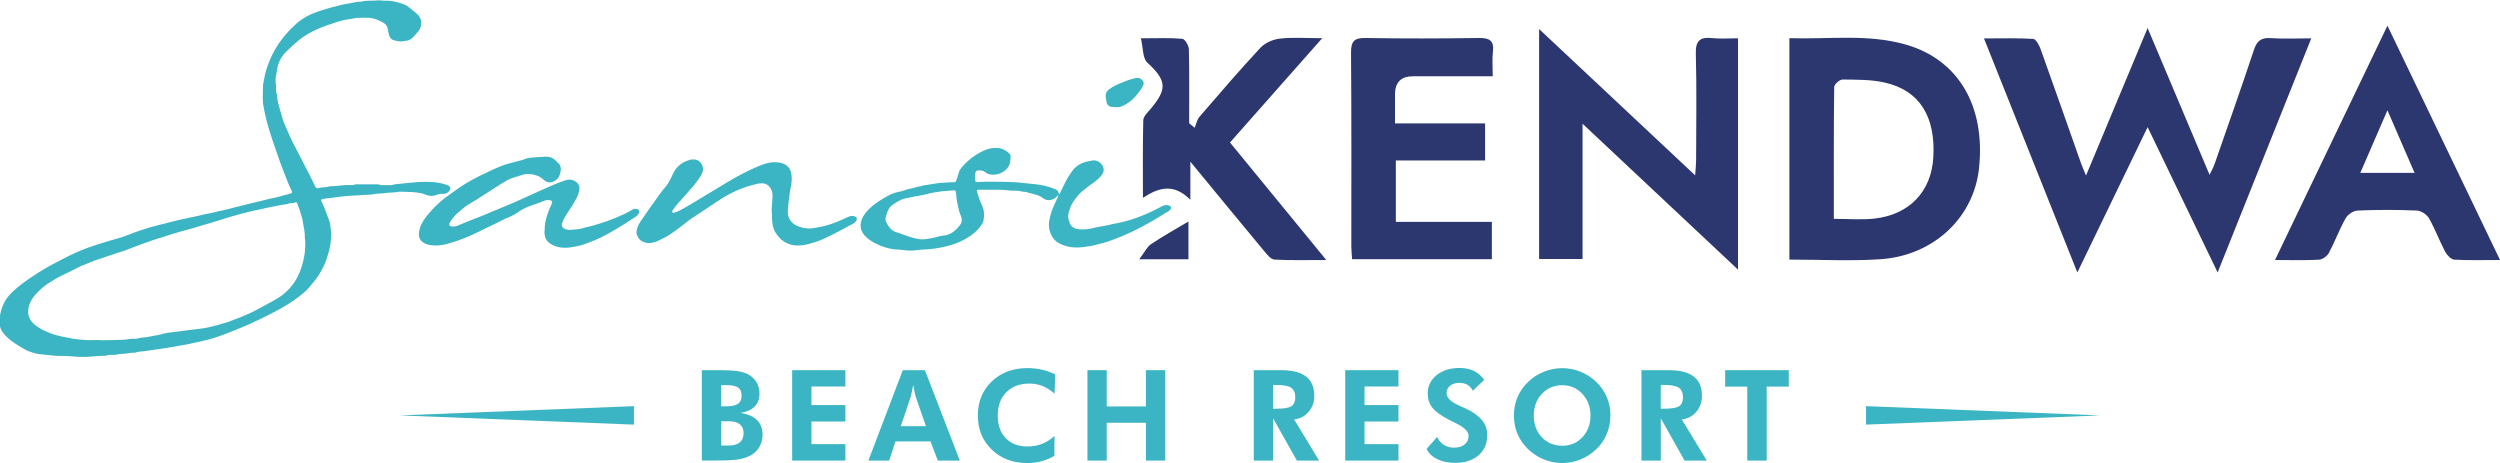 <?xml version="1.0" encoding="UTF-8"?>
<svg id="a" data-name="Layer 1" xmlns="http://www.w3.org/2000/svg" viewBox="0 0 418.44 77.49">
  <defs>
    <style>
      .b {
        fill: #2c3770;
      }

      .b, .c {
        stroke-width: 0px;
      }

      .c {
        fill: #3bb4c3;
      }
    </style>
  </defs>
  <path class="c" d="M117.47,77.09v-15.13h2.83c1.47,0,2.54.06,3.22.17.68.11,1.27.3,1.76.56.59.34,1.04.78,1.36,1.33.32.55.48,1.17.48,1.87,0,.9-.27,1.61-.8,2.15-.53.54-1.32.9-2.38,1.08,1.22.18,2.14.58,2.76,1.19.62.61.94,1.43.94,2.45,0,.74-.18,1.42-.54,2.04-.36.62-.85,1.09-1.48,1.43-.56.3-1.21.52-1.96.65-.75.13-1.99.2-3.73.2h-2.47ZM120.71,68.01h.72c.98,0,1.67-.14,2.08-.41.41-.28.61-.74.61-1.39s-.19-1.08-.58-1.35c-.39-.27-1.07-.4-2.04-.4h-.79v3.55ZM120.71,74.57h1.27c.81,0,1.43-.18,1.85-.53.42-.35.63-.87.63-1.55,0-.64-.21-1.13-.62-1.47-.42-.34-1.02-.51-1.81-.51h-1.31v4.06Z"/>
  <polygon class="c" points="132.59 77.09 132.59 61.96 141.5 61.96 141.5 64.69 135.82 64.69 135.82 67.8 141.5 67.8 141.5 70.55 135.82 70.55 135.82 74.34 141.5 74.34 141.5 77.09 132.59 77.09"/>
  <path class="c" d="M145.35,77.09l5.76-15.13h3.7l5.84,15.13h-3.68l-1.23-3.21h-5.86l-1.05,3.21h-3.47ZM154.98,71.33l-1.7-4.89c-.05-.15-.11-.39-.19-.74-.08-.35-.15-.78-.24-1.29-.09.49-.18.93-.26,1.32-.08.39-.14.65-.19.78l-1.63,4.83h4.2Z"/>
  <path class="c" d="M176.52,65.9c-.66-.59-1.33-1.01-2.02-1.29-.69-.27-1.43-.41-2.21-.41-1.61,0-2.9.48-3.85,1.45-.96.96-1.44,2.26-1.44,3.89s.44,2.85,1.33,3.79c.89.93,2.1,1.4,3.64,1.4.88,0,1.69-.15,2.44-.44.75-.29,1.45-.73,2.09-1.32l-.02,3.32c-.69.41-1.41.71-2.17.91-.76.2-1.55.3-2.38.3-2.41,0-4.39-.75-5.94-2.25-1.55-1.5-2.32-3.4-2.32-5.71s.77-4.2,2.32-5.69,3.55-2.24,5.99-2.24c.82,0,1.61.09,2.38.26.77.17,1.52.44,2.26.8l-.11,3.24Z"/>
  <polygon class="c" points="182.01 77.09 182.01 61.96 185.24 61.96 185.24 68.03 191.8 68.03 191.8 61.96 195.04 61.96 195.04 77.09 191.8 77.09 191.8 70.76 185.24 70.76 185.24 77.09 182.01 77.09"/>
  <path class="c" d="M220.8,77.09h-3.73l-3.98-7.07v7.07h-3.24v-15.13h4.63c1.84,0,3.22.36,4.13,1.07.92.71,1.37,1.79,1.37,3.22,0,1.04-.31,1.93-.94,2.67-.63.74-1.44,1.17-2.43,1.29l4.17,6.88ZM213.09,68.41h.49c1.31,0,2.17-.14,2.59-.43.42-.29.63-.78.63-1.49,0-.74-.23-1.27-.68-1.59-.45-.31-1.3-.47-2.55-.47h-.49v3.98Z"/>
  <polygon class="c" points="225.16 77.09 225.16 61.96 234.07 61.96 234.07 64.69 228.39 64.69 228.39 67.8 234.07 67.8 234.07 70.55 228.39 70.55 228.39 74.34 234.07 74.34 234.07 77.09 225.16 77.09"/>
  <path class="c" d="M238.75,75.17l1.8-2.04c.23.56.59,1,1.1,1.32.5.32,1.07.48,1.7.48.76,0,1.36-.18,1.8-.54.44-.36.66-.84.66-1.45,0-.72-.73-1.43-2.2-2.14-.48-.23-.85-.41-1.13-.56-1.32-.69-2.24-1.36-2.75-2.02-.51-.66-.76-1.44-.76-2.35,0-1.25.49-2.27,1.48-3.08.99-.8,2.27-1.2,3.85-1.2.92,0,1.71.16,2.37.48.67.32,1.25.82,1.76,1.5l-1.91,1.83c-.23-.44-.53-.77-.9-.99-.38-.22-.83-.33-1.36-.33-.64,0-1.16.16-1.55.48-.39.32-.59.73-.59,1.24,0,.8.78,1.53,2.33,2.19.31.13.55.23.71.31,1.28.58,2.23,1.25,2.85,1.98.62.74.92,1.58.92,2.52,0,1.42-.48,2.55-1.45,3.4-.97.84-2.27,1.27-3.9,1.27-1.16,0-2.15-.2-2.98-.6-.83-.4-1.44-.97-1.85-1.73"/>
  <path class="c" d="M269.54,69.56c0,1.08-.2,2.1-.6,3.07-.4.96-.98,1.81-1.74,2.54-.79.75-1.67,1.33-2.66,1.73-.99.4-2.01.6-3.06.6-.92,0-1.83-.16-2.71-.47-.89-.31-1.7-.76-2.43-1.35-.95-.76-1.68-1.66-2.19-2.72-.51-1.05-.76-2.19-.76-3.4,0-1.09.2-2.11.6-3.07.4-.95.98-1.8,1.76-2.55.76-.74,1.64-1.31,2.64-1.71,1-.41,2.03-.61,3.1-.61s2.08.2,3.07.61c.99.41,1.88.98,2.64,1.71.76.74,1.35,1.6,1.75,2.55.4.96.6,1.98.6,3.06M261.48,74.61c1.37,0,2.5-.48,3.39-1.44.89-.96,1.34-2.17,1.34-3.61s-.45-2.64-1.35-3.62c-.9-.98-2.03-1.47-3.38-1.47s-2.51.49-3.41,1.46c-.9.97-1.35,2.18-1.35,3.62s.44,2.67,1.33,3.62c.89.95,2.03,1.43,3.43,1.43"/>
  <path class="c" d="M285.69,77.09h-3.73l-3.98-7.07v7.07h-3.24v-15.13h4.63c1.84,0,3.22.36,4.13,1.07.92.71,1.37,1.79,1.37,3.22,0,1.04-.31,1.93-.94,2.67-.63.74-1.44,1.17-2.43,1.29l4.17,6.88ZM277.98,68.41h.49c1.31,0,2.17-.14,2.59-.43.42-.29.63-.78.63-1.49,0-.74-.23-1.27-.68-1.59-.45-.31-1.3-.47-2.55-.47h-.49v3.98Z"/>
  <polygon class="c" points="295.7 64.71 295.7 77.09 292.45 77.09 292.45 64.71 288.75 64.71 288.75 61.96 299.4 61.96 299.4 64.71 295.7 64.71"/>
  <polygon class="c" points="312.33 67.98 312.33 71.07 351.53 69.53 312.33 67.98"/>
  <polygon class="c" points="106.11 67.98 106.11 71.07 66.91 69.53 106.11 67.98"/>
  <path class="c" d="M46.2,14.07c0,.3,0,.61,0,.91,0,.22,0,.44.1.65.03.07.05.16.05.24.05,1,.36,1.94.62,2.89.21.77.44,1.54.76,2.27.54,1.22,1.06,2.45,1.7,3.63.81,1.49,1.53,3.03,2.33,4.52.34.63.63,1.29.95,1.93.18.37.3.48.67.36.56-.18,1.16-.06,1.71-.27.04-.01.08-.02.12-.02,1.17.01,2.33-.27,3.51-.2.22.01.44,0,.65-.09.1-.04.22-.04.32-.04,1.09,0,2.18,0,3.27,0,.23,0,.47,0,.69.1.13.06.27.04.41.04.39,0,.77,0,1.16,0,.23,0,.47,0,.69-.1.06-.03.13-.03.2-.04.84-.09,1.68-.16,2.51-.26.91-.11,1.82-.15,2.73-.15,1.04,0,2.07.08,3.07.39.21.07.42.14.62.23.34.17.44.52.21.83-.25.33-.57.58-1.01.55-.47-.04-.91.07-1.33.23-.59.22-1.14.14-1.69-.1-.43-.19-.89-.26-1.35-.33-.69-.11-1.37-.12-2.06-.13-.43,0-.87-.06-1.28.02-.67.14-1.35.06-2.01.18-.58.11-1.16.04-1.72.16-.64.14-1.29.11-1.93.16-.73.06-1.46.09-2.19.13-.94.06-1.87.17-2.8.3-.53.08-1.07.13-1.6.2-.08.01-.17.02-.25.04-.29.07-.33.13-.21.4.46.99.83,2.01,1.21,3.03.14.36.24.73.27,1.12.04.47.14.93.13,1.4,0,1.01-.14,2-.42,2.98-.23.81-.47,1.61-.85,2.36-.38.76-.81,1.5-1.33,2.19-.37.48-.76.94-1.15,1.4-.52.6-1.14,1.09-1.76,1.56-1.94,1.47-4.12,2.56-6.29,3.63-1.15.57-2.32,1.09-3.51,1.57-1.42.58-2.83,1.16-4.29,1.62-.53.17-1.08.32-1.63.44-.8.18-1.6.37-2.41.54-.92.19-1.85.33-2.77.51-.75.14-1.5.22-2.25.35-.79.13-1.58.21-2.36.35-.57.1-1.16.04-1.71.26-.03.01-.06.02-.08.02-.74-.05-1.44.21-2.18.2-.29,0-.57.02-.86.11-.34.1-.71.04-1.07.06-.21,0-.41,0-.61.1-.07.03-.16.05-.24.05-1.06-.02-2.12.14-3.18.18-.95.04-1.9-.04-2.85-.11-.55-.04-1.1-.05-1.65-.05-.86,0-1.7-.15-2.55-.21-.6-.04-1.23-.11-1.82-.3-.46-.15-.93-.28-1.35-.52-.8-.46-1.6-.92-2.34-1.48-.55-.42-1.07-.88-1.47-1.45-.28-.4-.49-.83-.47-1.34,0-.32,0-.64,0-.95,0-.9.28-1.72.66-2.53.49-1.04,1.27-1.82,2.13-2.55,1.18-1.01,2.47-1.85,3.77-2.68,1.25-.8,2.55-1.48,3.86-2.16,1.42-.73,2.87-1.42,4.37-1.96,1.16-.41,2.32-.78,3.5-1.12,1.09-.32,2.2-.6,3.26-1.03.67-.27,1.34-.51,2.01-.74.89-.3,1.78-.58,2.69-.8,1.27-.31,2.53-.65,3.79-.95.95-.22,1.92-.4,2.88-.61.39-.08.77-.2,1.16-.28.35-.07.7-.13,1.05-.21.42-.1.86-.17,1.28-.3.29-.09.59-.1.89-.18,1.48-.37,2.96-.76,4.45-1.12.84-.2,1.68-.38,2.52-.61.59-.16,1.2-.29,1.81-.41.47-.09.93-.25,1.4-.37.38-.09.75-.19,1.12-.3.33-.09.38-.19.22-.51-.49-.99-.87-2.03-1.27-3.05-.46-1.15-.86-2.32-1.27-3.49-.4-1.14-.79-2.29-1.15-3.44-.27-.87-.5-1.75-.71-2.64-.1-.41-.15-.84-.25-1.26-.27-1.17-.13-2.34-.13-3.51,0-.46.14-.92.21-1.38.14-.88.41-1.72.72-2.54.33-.88.74-1.71,1.22-2.52.94-1.58,2.13-2.95,3.5-4.16.97-.85,2.1-1.46,3.32-1.9.64-.23,1.29-.4,1.93-.61.55-.18,1.12-.27,1.68-.44.74-.22,1.51-.33,2.26-.46.52-.09,1.04-.28,1.59-.22.9-.26,1.84-.1,2.75-.21.16-.02.33-.03.49,0,.4.06.8.05,1.2.06,1.07.01,2.06.33,3.03.73.19.08.35.23.51.35.46.33.87.72,1.31,1.07.52.41.79,1,.76,1.67-.02.48-.17.95-.51,1.33-.24.27-.46.55-.71.81-.35.38-.72.69-1.29.73-.32.02-.64.14-.98.12-.39-.02-.77-.11-1.13-.22-.51-.16-.73-.6-.82-1.1-.05-.29-.11-.57-.17-.85-.09-.4-.3-.71-.65-.92-.53-.31-1.08-.57-1.69-.74-.55-.15-1.09-.15-1.64-.14-.59,0-1.17,0-1.77.12-.45.1-.92.14-1.38.23-.52.1-1.04.25-1.55.42-1.17.38-2.33.77-3.44,1.3-1.01.48-1.97,1.03-2.84,1.76-.74.62-1.45,1.27-2.13,1.96-.72.73-1.16,1.58-1.37,2.59-.1.48-.13.98-.25,1.46-.11.41-.02.88-.02,1.32h-.02ZM16.7,56.94c1.47.04,2.83-.06,4.2-.08.1,0,.19-.02.29-.04.34-.09.68-.11,1.02-.12.28,0,.56.03.83-.05.54-.18,1.11-.14,1.67-.25.44-.09.89-.18,1.33-.25.29-.04.59-.1.89-.18.37-.1.74-.21,1.12-.26,1.31-.18,2.63-.34,3.94-.51.93-.12,1.87-.19,2.79-.39.46-.1.9-.24,1.36-.33.53-.1,1.02-.33,1.54-.44.58-.13,1.11-.41,1.67-.6.67-.22,1.31-.51,1.96-.79,1.25-.55,2.45-1.2,3.64-1.87.65-.36,1.32-.7,1.93-1.12,1.28-.9,2.3-2.05,3-3.47.55-1.11.87-2.29,1.08-3.5.11-.61.09-1.24.14-1.86.03-.43-.09-.85-.08-1.28.02-.82-.22-1.61-.33-2.41-.03-.24-.08-.49-.15-.73-.23-.79-.47-1.58-.78-2.35-.08-.2-.19-.23-.35-.16-.24.09-.48.1-.73.11-.11,0-.23,0-.32.05-.41.18-.86.16-1.29.25-.6.13-1.21.21-1.81.34-.83.19-1.67.36-2.5.55-.79.19-1.59.36-2.37.58-1.11.31-2.23.6-3.32.97-.87.3-1.77.54-2.65.8-1.01.3-2.02.63-3.05.89-.72.18-1.42.42-2.14.61-.86.24-1.7.56-2.56.81-1.29.38-2.55.86-3.82,1.32-.67.25-1.33.53-2.01.77-.89.31-1.81.56-2.7.88-1.07.4-2.18.69-3.23,1.15-.64.28-1.31.5-1.93.83-.93.51-1.9.94-2.85,1.41-.74.37-1.44.82-2.13,1.26-.57.37-1.08.81-1.56,1.29-.9.9-1.64,1.89-1.72,3.24-.03.52.07.99.32,1.43.36.65.94,1.07,1.55,1.46.6.38,1.25.64,1.91.9.65.25,1.33.41,2.02.57.36.08.74.11,1.09.2.55.15,1.11.19,1.67.25.74.09,1.48.13,2.23.1.44-.02.88,0,1.22,0"/>
  <path class="c" d="M177.31,32.53c.25-.54.5-.98.71-1.44.42-.92.93-1.78,1.54-2.59.49-.66,1.15-1.08,1.94-1.34.4-.13.8-.18,1.2-.27,1.1-.27,2.16.71,2.02,1.74-.06.42-.33.7-.58.98-.46.5-1,.91-1.57,1.28-.39.26-.72.6-1.11.87-.62.43-1.09,1.01-1.54,1.6-.52.69-.88,1.47-1.07,2.3-.09.41-.11.85.08,1.26.07.15.06.32.13.48.31.67.9.93,1.57.98.87.07,1.73-.02,2.58-.27.38-.11.79-.12,1.17-.22.48-.12.97-.15,1.45-.3.29-.09.59-.12.89-.18,1.19-.23,2.36-.54,3.5-.95,1.16-.43,2.31-.9,3.4-1.49.33-.18.66-.34.99-.51.34-.17.7-.17,1.05-.06.39.12.47.42.2.72-.24.26-.57.39-.86.57-1.73,1.09-3.49,2.12-5.33,3-.67.32-1.35.62-2.04.91-.75.31-1.52.58-2.28.86-.27.1-.56.15-.83.23-.63.18-1.28.35-1.92.47-1.36.25-2.73.43-4.1.04-.64-.18-1.25-.41-1.78-.85-.43-.36-.69-.82-.89-1.32-.36-.89-.33-1.79-.08-2.71.13-.49.25-.99.45-1.45.27-.6.55-1.2.82-1.81.05-.1.11-.19.1-.35-.1.01-.15.09-.21.16-.38.43-.86.64-1.43.63-.38,0-.7-.18-.99-.39-.35-.25-.72-.43-1.15-.54-.52-.13-1.04-.26-1.55-.42-.03,0-.05-.03-.08-.02-.53.02-1.02-.22-1.55-.21-.76.02-1.52-.06-2.27-.14-.14-.01-.28-.01-.41-.02-1.1,0-2.21,0-3.32,0-.11,0-.22,0-.33,0-.34.02-.37.04-.28.37.2.76.46,1.51.8,2.22.4.84.43,1.69.26,2.57-.06.32-.23.59-.42.85-.35.5-.77.94-1.25,1.32-1.28,1.01-2.73,1.66-4.29,2.07-1.39.37-2.81.57-4.25.62-.34.01-.69.04-1.03.09-.7.1-1.4.11-2.1-.01-.51-.09-1.02-.06-1.53-.12-1.24-.14-2.39-.54-3.47-1.14-.59-.33-1.14-.7-1.59-1.23-.7-.83-.8-1.73-.41-2.71.29-.72.78-1.29,1.34-1.82.88-.83,1.9-1.45,2.95-2.04.6-.34,1.21-.57,1.89-.69.62-.11,1.21-.38,1.83-.51.39-.09.78-.16,1.15-.29.35-.12.73-.11,1.08-.26.04-.02.08-.03.12-.03,1.02-.12,2.03-.36,3.06-.43.63-.04,1.27-.08,1.9-.09.37,0,.36-.02.49-.36.16-.43.3-.86.42-1.3.09-.31.25-.58.46-.82,1.06-1.21,2.29-2.19,3.77-2.84.78-.34,1.61-.5,2.46-.39.72.1,1.31.47,1.82.99.1.11.14.24.14.38,0,.88-.15,1.73-.87,2.32-.79.65-1.72.91-2.75.68-.22-.05-.41-.17-.58-.31-.34-.29-.76-.33-1.17-.33-.35,0-.51.16-.54.51-.03.37-.03.75-.02,1.12,0,.28.09.34.36.32,1.51-.09,3.01-.05,4.51-.03,1.01.02,2.01.05,3.02.17.79.09,1.59.17,2.39.25.48.05.97.15,1.45.26.54.12,1.05.3,1.56.51.52.21.58.28.76.9M148.22,36.55c-.07.42.16.73.34,1.05.38.66.9,1.15,1.66,1.33.11.03.21.07.31.1,1.07.4,2.13.79,3.26.99.74.13,1.42-.04,2.12-.15.32-.05.64-.14.96-.22.29-.08.57-.18.88-.2.89-.05,1.64-.42,2.27-1.04.19-.18.35-.39.53-.58.44-.47.52-1.01.31-1.61-.13-.36-.3-.71-.37-1.09-.17-.82-.41-1.63-.43-2.48,0-.12-.03-.25-.05-.37-.07-.44-.13-.48-.57-.41-.68.1-1.37.07-2.05.18-.73.12-1.47.21-2.18.41-.71.21-1.43.3-2.14.43-.53.1-1.05.22-1.58.33-.76.16-1.39.59-2.02,1.01-.84.55-1.02,1.45-1.26,2.31"/>
  <path class="c" d="M91.18,38.43c-.05-.87.17-1.69.43-2.5.21-.63.45-1.24.75-1.84.15-.3,0-.56-.34-.59-.33-.03-.65-.02-.97.12-.62.26-1.26.48-1.9.7-.86.3-1.7.65-2.44,1.19-.48.35-1,.63-1.56.85-.9.35-1.73.85-2.61,1.26-1.04.48-2.06,1-3.09,1.49-1.13.53-2.3,1-3.5,1.38-.84.26-1.67.54-2.57.59-.68.04-1.38,0-2-.22-1.06-.39-1.47-1.15-1.19-2.34.31-1.31,1.14-2.3,2.01-3.27.73-.82,1.53-1.56,2.4-2.21,1.17-.85,2.33-1.72,3.58-2.46,1.35-.79,2.75-1.47,4.16-2.12.96-.44,1.93-.87,2.97-1.13.64-.16,1.26-.36,1.91-.49.28-.06.54-.2.82-.29.42-.14.86-.18,1.3-.2.63-.03,1.26-.1,1.9-.13.71-.03,1.33.17,1.82.71.18.2.39.36.55.56.3.38.28.84.21,1.27-.15.82-.56,1.51-1.54,1.74-.47.11-.93-.07-1.26-.39-.61-.59-1.34-.86-2.15-.96-.48-.06-.96-.04-1.43.12-.56.2-1.14.32-1.69.52-.7.25-1.34.64-1.97,1.05-.66.42-1.33.84-1.99,1.26-.71.45-1.42.91-2.12,1.37-.5.32-1.03.59-1.52.92-.55.37-1.02.84-1.54,1.25-.43.34-.71.81-1.07,1.2-.14.15-.23.34-.31.54-.11.3.01.48.33.52.41.05.79-.01,1.17-.18.83-.36,1.67-.71,2.52-1.03.76-.28,1.51-.6,2.27-.91.94-.39,1.87-.8,2.82-1.18.97-.38,1.93-.81,2.89-1.24,1.16-.52,2.3-1.07,3.46-1.57,1.29-.55,2.56-1.17,3.9-1.6.71-.23,1.35-.16,1.94.34.34.3.49.65.45,1.1-.05.5-.21.97-.43,1.42-.48.98-1.11,1.87-1.7,2.79-.29.45-.55.92-.74,1.43-.18.49-.05.83.43,1.04.32.14.67.2,1.01.16.77-.07,1.54-.1,2.28-.35.44-.15.91-.21,1.36-.34.82-.23,1.63-.49,2.43-.77,1.04-.37,2.06-.8,3.05-1.27.41-.19.8-.43,1.19-.66.19-.11.39-.15.6-.13.46.05.66.39.44.79-.11.2-.26.39-.47.52-.67.43-1.34.87-2.02,1.3-.83.52-1.67,1.02-2.53,1.5-.83.46-1.68.89-2.57,1.24-.99.41-1.99.79-3.06.98-.64.12-1.28.22-1.93.19-.84-.04-1.64-.27-2.33-.77-.52-.38-.81-.93-.85-1.58-.01-.22,0-.44,0-.66"/>
  <path class="c" d="M129.17,35.65c-.03-.86.07-1.66.12-2.48.04-.53.01-1.08-.27-1.57-.32-.57-.79-.9-1.46-.92-.55-.02-1.06.15-1.58.28-2.07.53-3.95,1.45-5.73,2.62-1.53,1.01-3.04,2.05-4.58,3.04-.45.29-.85.66-1.28.98-.71.55-1.43,1.08-2.17,1.59-.65.45-1.37.78-2.07,1.12-.41.2-.89.32-1.34.37-.51.06-1.01-.11-1.46-.37-.38-.23-.59-.62-.75-1.02-.11-.28-.07-.57,0-.86.11-.52.36-.99.65-1.42.93-1.35,1.86-2.71,2.83-4.03.37-.5.71-1.02,1.13-1.48.53-.59.91-1.28,1.24-1.99.25-.55.51-1.1.94-1.55.51-.53,1.1-.91,1.8-1.11.15-.04.28-.12.43-.14.65-.09,1.27.02,1.68.56.4.52.49,1.12.2,1.76-.3.66-.76,1.21-1.19,1.78-.37.5-.82.93-1.21,1.41-.67.83-1.45,1.55-2.1,2.39-.15.2-.3.4-.43.61-.07.1-.11.23,0,.34.09.09.21.08.31.04.32-.12.65-.24.95-.4,1.51-.81,2.95-1.72,4.42-2.6,1.23-.74,2.46-1.47,3.69-2.22,1.29-.78,2.62-1.48,3.98-2.11.72-.34,1.46-.65,2.23-.89.74-.22,1.5-.28,2.25-.18.51.07,1.01.26,1.42.63.34.31.51.71.61,1.15.18.83.07,1.66-.1,2.47-.1.46-.15.93-.21,1.39-.11.82-.22,1.64-.26,2.47-.06,1.24.65,2.17,1.79,2.59.74.27,1.5.42,2.27.31,1.07-.16,2.14-.35,3.17-.71,1.02-.35,2-.77,2.97-1.23.29-.14.59-.15.89-.08.45.09.59.46.32.84-.12.17-.29.3-.47.4-.75.42-1.5.82-2.26,1.21-.79.4-1.56.83-2.36,1.19-.64.29-1.28.57-1.96.75-.48.13-.94.31-1.43.39-.85.14-1.71.21-2.54-.06-.71-.23-1.36-.6-1.86-1.19-.22-.26-.43-.53-.61-.83-.41-.69-.51-1.45-.56-2.23-.02-.34,0-.69,0-1"/>
  <path class="c" d="M186.73,17.93c-.34-.02-.68.02-1.01-.14-.29-.15-.45-.36-.5-.66-.06-.34-.12-.68-.15-1.02-.04-.45.15-.82.48-1.09.42-.33.88-.61,1.37-.83.81-.36,1.62-.69,2.47-.95.25-.08.51-.14.76-.19.31-.06.61.02.87.2.29.21.54.59.32,1.04-.2.42-.44.8-.72,1.15-.37.47-.75.92-1.19,1.31-.57.5-1.22.89-1.95,1.14-.24.08-.49.04-.74.05"/>
  <path class="b" d="M347.69,45.58c-5.25-13.15-10.34-25.92-15.62-39.15,2.96,0,5.61-.08,8.24.08.45.03.99,1.03,1.23,1.68,2.28,6.35,4.5,12.71,6.75,19.07.2.57.45,1.11.86,2.12,3.46-8.29,6.75-16.18,10.31-24.69,3.54,8.38,6.87,16.28,10.37,24.57.39-.83.67-1.3.84-1.81,2.22-6.37,4.46-12.72,6.59-19.12.5-1.5,1.22-2.06,2.81-1.95,2.12.15,4.25.04,6.78.04-5.26,13.14-10.36,25.91-15.67,39.18-3.95-8.19-7.71-16-11.72-24.32-4.02,8.31-7.8,16.13-11.76,24.32"/>
  <path class="b" d="M299.5,43.44V6.39c6.58.21,13.06-.74,19.38,1.04,8.91,2.51,13.47,10.31,12.36,20.74-.88,8.25-7.6,14.63-16.53,15.22-4.97.33-9.98.06-15.21.06M306.94,36.63c2.47,0,4.63.19,6.75-.04,5.89-.64,9.56-4.52,9.9-10.21.41-6.87-2.3-11.24-8.12-12.56-2.28-.52-4.71-.48-7.08-.51-.48,0-1.39.81-1.39,1.26-.09,7.26-.06,14.52-.06,22.06"/>
  <path class="b" d="M290.91,45.14c-8.7-8.16-17.18-16.12-26.03-24.43v22.64h-7.27V4.86c8.73,8.19,17.24,16.16,26.12,24.49.08-1.2.16-1.91.16-2.62.01-5.91.11-11.82-.05-17.73-.06-2.21.7-2.84,2.75-2.62,1.36.14,2.75.03,4.31.03v38.75Z"/>
  <path class="b" d="M233.63,26.87v10.26h16.07v6.25h-23.39c-.05-.77-.13-1.44-.13-2.11,0-10.82.04-21.64-.05-32.45-.01-1.9.52-2.5,2.45-2.46,6.3.11,12.61.09,18.92,0,1.74-.02,2.61.36,2.38,2.28-.15,1.27-.03,2.57-.03,4.13-4.66,0-9.02,0-13.38,0q-2.97,0-2.98,3.05c0,1.52,0,3.03,0,4.83h15.08v6.21h-14.94Z"/>
  <path class="b" d="M418.44,43.52c-2.8,0-5.23.08-7.65-.06-.55-.03-1.23-.77-1.54-1.35-.96-1.83-1.68-3.79-2.7-5.58-.36-.63-1.32-1.26-2.04-1.29-3.3-.14-6.61-.14-9.91,0-.71.03-1.66.68-2.01,1.32-1.05,1.87-1.79,3.9-2.8,5.79-.29.53-1.08,1.09-1.67,1.12-2.29.13-4.6.05-7.34.05,6.28-13.08,12.42-25.87,18.82-39.22,6.38,13.29,12.53,26.07,18.84,39.21M399.6,18.46c-1.69,3.9-3.07,7.07-4.54,10.47h9.08c-1.51-3.48-2.88-6.65-4.54-10.47"/>
  <path class="b" d="M221.3,6.4c-5.35,6.05-10.32,11.67-15.43,17.45,5.31,6.47,10.53,12.85,16.12,19.67-3.23,0-5.96.08-8.67-.07-.59-.03-1.22-.81-1.68-1.37-4.02-4.83-8.01-9.68-12.4-15.02v6.38c-2.74-2.75-5.2-2.13-7.94-.33,0-4.63-.05-8.82.06-13,.02-.63.72-1.28,1.2-1.85,2.89-3.41,2.68-4.82-.54-7.8-.78-.72-.67-2.41-1.06-4.05,2.68,0,4.82-.1,6.93.08.43.04,1.09,1.13,1.1,1.74.1,4.13.05,8.27.05,12.4l.92.76c.26-.62.39-1.35.8-1.84,3.36-3.89,6.71-7.8,10.21-11.56.77-.82,2.11-1.4,3.26-1.53,2.12-.24,4.28-.07,7.06-.07"/>
  <path class="b" d="M198.92,37.08v6.31h-8.24c.89-1.16,1.29-2.06,1.98-2.53,2.01-1.35,4.14-2.52,6.26-3.79"/>
</svg>